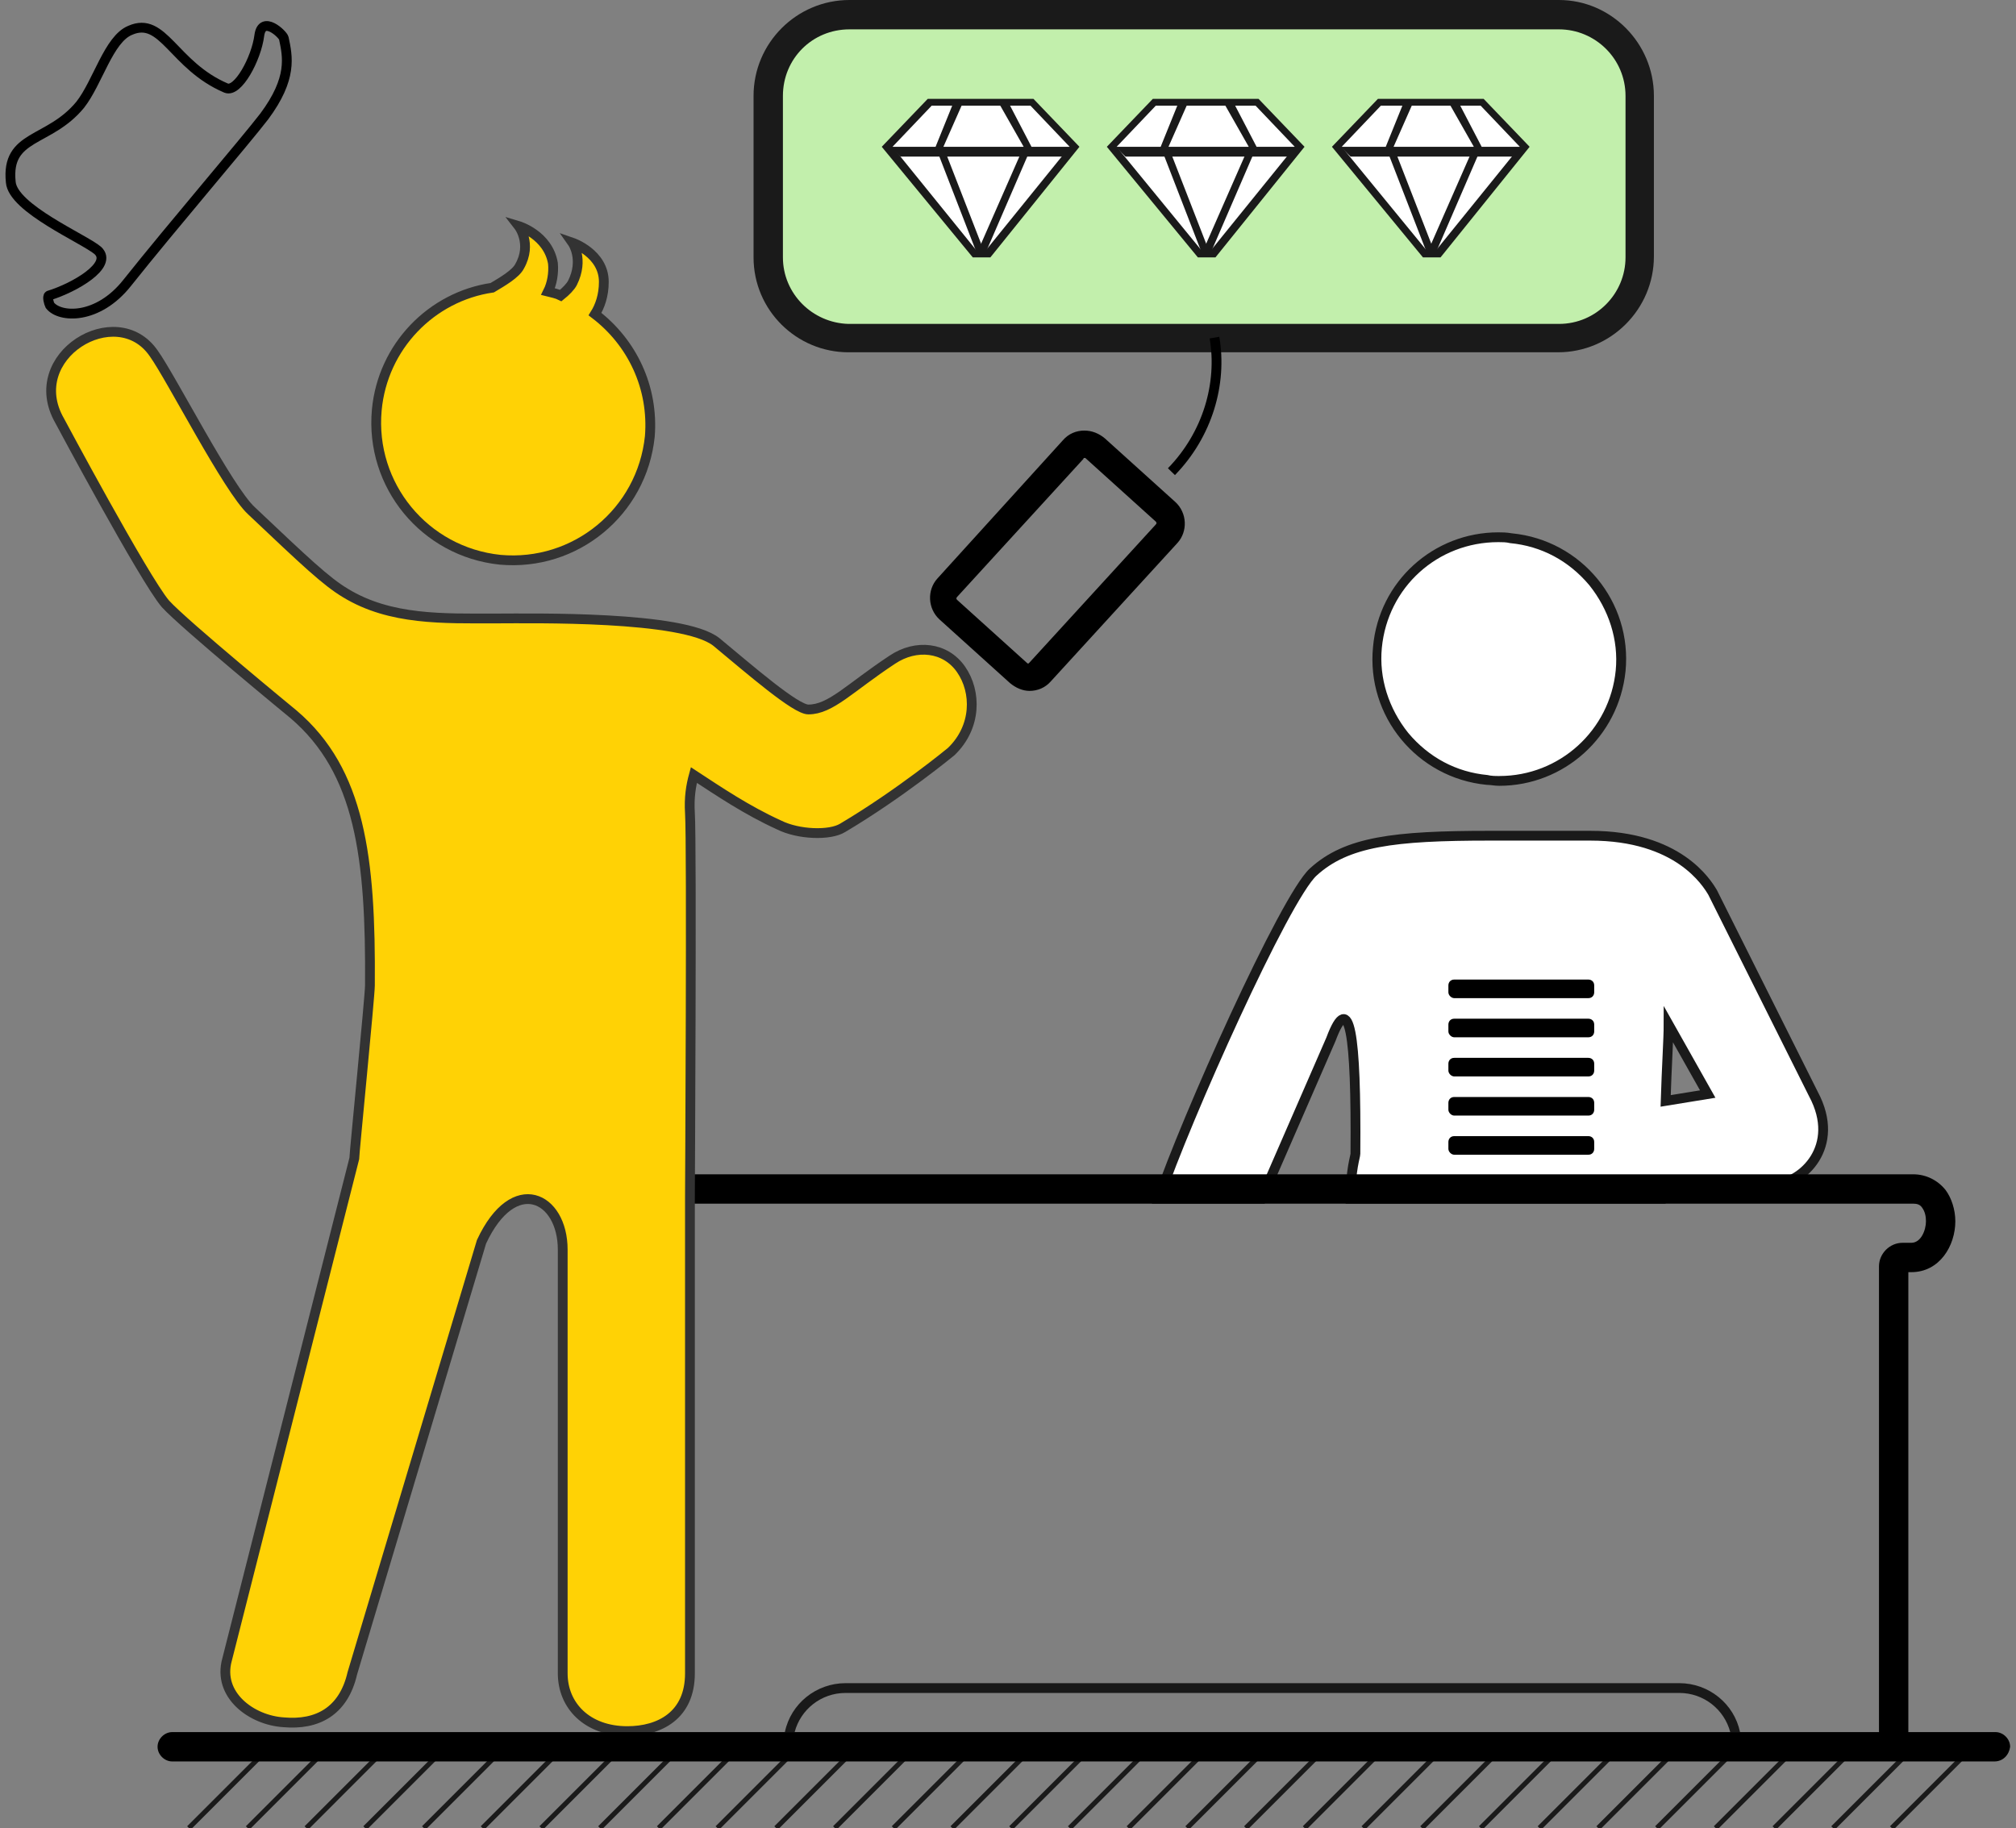 <?xml version="1.0" encoding="utf-8"?>
<!-- Generator: Adobe Illustrator 19.0.0, SVG Export Plug-In . SVG Version: 6.00 Build 0)  -->
<svg version="1.1" id="Layer_1" xmlns="http://www.w3.org/2000/svg" xmlns:xlink="http://www.w3.org/1999/xlink" x="0px" y="0px"
	 viewBox="0 0 206 186.8" style="enable-background:new 0 0 206 186.8;" xml:space="preserve">
<rect x="0" y="0" width="206" height="186.8" fill="#808080" stroke="none"/>
<style type="text/css">
	.st0{fill:#C2EFAC;}
	.st1{fill:#FFFFFF;}
	.st2{fill:#1A1A1A;}
	.st3{fill:#FFFFFF;stroke:#1A1A1A;stroke-miterlimit:10;}
	.st4{fill:none;}
	.st5{fill:#FFD205;stroke:#333333;stroke-miterlimit:10;}
	.st6{fill:#191919;}
	.st7{fill:none;stroke:#000000;stroke-miterlimit:10;}
	.st8{fill:none;stroke:#1A1A1A;stroke-width:0.5;stroke-miterlimit:10;}
</style>
<path id="XMLID_30_" class="st0" d="M86.8,34.5c-4.5,0-8.3-3.7-8.3-8.3V9.8c0-4.5,3.7-8.3,8.3-8.3h72.5c4.5,0,8.3,3.7,8.3,8.3v16.5
	c0,4.5-3.7,8.3-8.3,8.3H86.8z"/>
<g id="XMLID_78_">
	<g id="XMLID_3225_">
		<g id="XMLID_4247_">
			<path id="XMLID_38_" class="st1" d="M153.1,79.7c-0.4,0-0.8,0-1.2-0.1c-3.3-0.3-6.3-1.9-8.4-4.5c-2.1-2.6-3.1-5.8-2.8-9.1
				c0.6-6.4,5.9-11.2,12.3-11.2c0.4,0,0.8,0,1.2,0.1c3.3,0.3,6.3,1.9,8.4,4.5c2.1,2.6,3.1,5.8,2.8,9.1
				C164.8,74.9,159.5,79.7,153.1,79.7z"/>
			<path id="XMLID_35_" class="st2" d="M153.1,55.4L153.1,55.4c0.4,0,0.8,0,1.2,0.1c3.2,0.3,6,1.8,8.1,4.3c2,2.5,3,5.6,2.7,8.7
				c-0.6,6.1-5.7,10.8-11.9,10.8c-0.4,0-0.8,0-1.2-0.1c-3.2-0.3-6-1.8-8.1-4.3c-2-2.5-3-5.6-2.7-8.7C141.8,60,146.9,55.4,153.1,55.4
				 M153.1,54.4c-6.6,0-12.2,5-12.8,11.7c-0.7,7.1,4.5,13.4,11.6,14.1c0.4,0,0.8,0.1,1.3,0.1c6.6,0,12.2-5,12.9-11.7
				c0.7-7.1-4.5-13.4-11.6-14.1C153.9,54.4,153.5,54.4,153.1,54.4L153.1,54.4z"/>
		</g>
	</g>
	<path id="XMLID_20_" class="st3" d="M185.3,111.8L175,91.2c-0.6-1-3.5-5.8-12.5-5.8c-2.8,0-6.8,0-10.3,0c-9.8,0-14.6,0.6-18,3.7
		c-2.9,2.6-13.1,25.4-15.8,33.4h10.5l7.1-16.3c1.9-5.1,2.6-0.6,2.5,11.7c0,0.3-0.5,1.6-0.5,4.6h31.7c0-0.3,0-0.7,0-1l11.7-0.5
		C184.1,120.9,188.2,117.2,185.3,111.8z M170.5,104.7l4,7.1l-4.3,0.7C170.3,109.2,170.5,106.1,170.5,104.7z"/>
</g>
<g id="XMLID_332_">
	<g id="XMLID_342_">
		<path id="XMLID_2_" d="M193.5,178.5c-0.8,0-1.5-0.7-1.5-1.5v-47.6c0-1.3,1.1-2.4,2.4-2.4h0.9c1,0,1.5-1.3,1.5-2.2
			c0-0.5-0.1-1-0.4-1.4c-0.2-0.3-0.5-0.4-0.9-0.4H64c-0.8,0-1.5-0.7-1.5-1.5s0.7-1.5,1.5-1.5h131.5c1.3,0,2.5,0.6,3.3,1.6
			c0.6,0.8,1,2,1,3.2c0,2.5-1.6,5.2-4.5,5.2H195v47C195,177.8,194.3,178.5,193.5,178.5z"/>
	</g>
</g>
<g id="XMLID_4378_">
	<path id="XMLID_27_" class="st2" d="M159.3,3c3.7,0,6.8,3,6.8,6.8v16.5c0,3.7-3,6.8-6.8,6.8H86.7C83,33,80,30,80,26.3V9.8
		C80,6,83,3,86.8,3H159.3 M159.3,0H86.8C81.4,0,77,4.4,77,9.8v16.5c0,5.4,4.4,9.7,9.7,9.7h72.5c5.4,0,9.8-4.4,9.8-9.8V9.8
		C169,4.4,164.6,0,159.3,0L159.3,0z"/>
</g>
<polygon id="XMLID_3306_" class="st4" points="191,178 64,178 62,122 191,122 "/>
<path id="XMLID_348_" d="M148.6,114h13.7c0.4,0,0.6-0.3,0.6-0.6v-0.7c0-0.4-0.3-0.6-0.6-0.6h-13.7c-0.4,0-0.6,0.3-0.6,0.6v0.7
	C148,113.7,148.3,114,148.6,114z"/>
<path id="XMLID_347_" d="M148.6,118h13.7c0.4,0,0.6-0.3,0.6-0.6v-0.7c0-0.4-0.3-0.6-0.6-0.6h-13.7c-0.4,0-0.6,0.3-0.6,0.6v0.7
	C148,117.7,148.3,118,148.6,118z"/>
<path id="XMLID_352_" d="M148.6,110h13.7c0.4,0,0.6-0.3,0.6-0.6v-0.7c0-0.4-0.3-0.6-0.6-0.6h-13.7c-0.4,0-0.6,0.3-0.6,0.6v0.7
	C148,109.7,148.3,110,148.6,110z"/>
<path id="XMLID_353_" d="M148.6,106h13.7c0.4,0,0.6-0.3,0.6-0.6v-0.7c0-0.4-0.3-0.6-0.6-0.6h-13.7c-0.4,0-0.6,0.3-0.6,0.6v0.7
	C148,105.7,148.3,106,148.6,106z"/>
<path id="XMLID_356_" d="M148.6,102h13.7c0.4,0,0.6-0.3,0.6-0.6v-0.7c0-0.4-0.3-0.6-0.6-0.6h-13.7c-0.4,0-0.6,0.3-0.6,0.6v0.7
	C148,101.7,148.3,102,148.6,102z"/>
<g id="XMLID_144_">
	<g id="XMLID_3_">
		<path id="XMLID_4_" d="M110.8,46.8c0.1,0,0.1,0,0.1,0l7.2,6.5c0.1,0.1,0.1,0.2,0,0.3l-12.9,14.1c0,0-0.1,0.1-0.1,0.1
			c-0.1,0-0.1,0-0.1,0l-7.2-6.5c-0.1-0.1-0.1-0.2,0-0.3l12.9-14.1C110.7,46.8,110.8,46.8,110.8,46.8 M110.8,44c-0.8,0-1.6,0.3-2.2,1
			L95.8,59.1c-1.1,1.2-1,3.1,0.2,4.2l7.2,6.5c0.6,0.5,1.3,0.8,2,0.8c0.8,0,1.6-0.3,2.2-1l12.9-14.1c1.1-1.2,1-3.1-0.2-4.2l-7.2-6.5
			C112.3,44.3,111.6,44,110.8,44L110.8,44z"/>
	</g>
</g>
<g id="XMLID_4275_">
	<path id="XMLID_8_" class="st5" d="M60.8,32.1c0.5-0.8,0.9-1.9,0.9-3.3c0-2.9-3.2-4-3.2-4s1.2,1.7,0,4.1c-0.2,0.4-0.7,0.9-1.2,1.3
		c-0.4-0.2-0.9-0.3-1.3-0.4c0.4-0.8,0.6-1.9,0.5-2.9C56,24,53,23.1,53,23.1s1.4,1.8,0.1,4.1c-0.4,0.8-1.8,1.6-2.8,2.2
		c-6.2,0.9-11.2,6-11.8,12.5c-0.7,7.7,4.9,14.5,12.6,15.3c7.7,0.7,14.5-4.9,15.3-12.6C66.8,39.6,64.6,35,60.8,32.1z"/>
	<path id="XMLID_4286_" class="st5" d="M98.2,68.4c-1.6-2.3-4.6-2.6-7-1c-4.4,2.9-6.3,5.1-8.6,5.1c-1.3,0-5.9-4-9.4-6.9
		c-3.4-2.7-18.8-2.4-22.5-2.4c-5.4,0-10.8,0.2-15.4-2.6c-2-1.2-4.1-3.2-9.6-8.4c-2.4-2.2-8.2-13.6-10-16.1
		c-3.8-5.5-13.4,0.3-9.6,6.9c0,0,8.6,16.1,10.8,18.7C18.8,63.8,30,73,30,73c6.8,5.8,7.9,14.6,7.8,27.7c0,1.1-1.6,17.2-1.6,17.7
		l-13,51.2c-1,3.6,2.5,6.2,5.8,6.4c3.4,0.3,6.1-1.1,7-5l13.2-44.1c3.3-7.1,8.3-4.6,8.3,0.8v43.3c0,3.3,2.5,5.9,6.6,5.9
		c3.3,0,6.4-1.6,6.4-5.9c0,0,0-47.8,0-48.7c0,0,0.2-36.1,0-39.2c-0.1-1.6,0.1-2.8,0.4-3.9c2.6,1.7,5.4,3.6,8.7,5.1
		c2,1,5.2,1.1,6.5,0.3c5.9-3.5,11.1-7.8,11.1-7.8C99.8,74.3,99.8,70.7,98.2,68.4z"/>
</g>
<path id="XMLID_11_" class="st6" d="M171.6,172H86.4c-3,0-5.6,2.1-6.2,5h1c0.6-2.3,2.7-4,5.2-4h85.2c2.5,0,4.6,1.7,5.2,4h1
	C177.2,174.1,174.6,172,171.6,172z"/>
<path id="XMLID_4297_" class="st7" d="M124.1,34.5c0.8,4.7-0.7,9.9-4.4,13.7"/>
<path id="XMLID_1165_" class="st7" d="M26.5,3.6c-0.3,2.4-2.2,5.9-3.4,5.4c-5.4-2.3-6.4-7.4-9.8-5.9c-2.2,0.9-3.3,5.3-5.1,7.6
	c-3.2,3.9-7.6,3-7.1,7.9c0.2,2.7,7.5,5.8,8.9,7c1.6,1.5-2.4,3.8-5,4.6c-0.2,0.1,0,0.8,0.1,1c1,1.3,4.9,1.5,7.9-2.3
	c4.7-5.9,12-14.4,14-17c2.9-3.9,2.4-6.1,2-8C28.9,3.5,26.8,1.5,26.5,3.6z"/>
<line id="XMLID_99_" class="st8" x1="27.3" y1="178.8" x2="19.3" y2="186.8"/>
<line id="XMLID_98_" class="st8" x1="33.3" y1="178.8" x2="25.3" y2="186.8"/>
<line id="XMLID_97_" class="st8" x1="39.3" y1="178.8" x2="31.3" y2="186.8"/>
<line id="XMLID_96_" class="st8" x1="45.3" y1="178.8" x2="37.3" y2="186.8"/>
<line id="XMLID_95_" class="st8" x1="51.3" y1="178.8" x2="43.3" y2="186.8"/>
<line id="XMLID_94_" class="st8" x1="57.3" y1="178.8" x2="49.3" y2="186.8"/>
<line id="XMLID_93_" class="st8" x1="63.3" y1="178.8" x2="55.3" y2="186.8"/>
<line id="XMLID_92_" class="st8" x1="69.3" y1="178.8" x2="61.3" y2="186.8"/>
<line id="XMLID_91_" class="st8" x1="75.3" y1="178.8" x2="67.3" y2="186.8"/>
<line id="XMLID_90_" class="st8" x1="81.3" y1="178.8" x2="73.3" y2="186.8"/>
<line id="XMLID_89_" class="st8" x1="87.3" y1="178.8" x2="79.3" y2="186.8"/>
<line id="XMLID_88_" class="st8" x1="93.3" y1="178.8" x2="85.3" y2="186.8"/>
<line id="XMLID_87_" class="st8" x1="99.3" y1="178.8" x2="91.3" y2="186.8"/>
<line id="XMLID_86_" class="st8" x1="105.3" y1="178.8" x2="97.3" y2="186.8"/>
<line id="XMLID_85_" class="st8" x1="111.3" y1="178.8" x2="103.3" y2="186.8"/>
<line id="XMLID_84_" class="st8" x1="117.3" y1="178.8" x2="109.3" y2="186.8"/>
<line id="XMLID_83_" class="st8" x1="123.3" y1="178.8" x2="115.3" y2="186.8"/>
<line id="XMLID_82_" class="st8" x1="129.3" y1="178.8" x2="121.3" y2="186.8"/>
<line id="XMLID_81_" class="st8" x1="135.3" y1="178.8" x2="127.3" y2="186.8"/>
<line id="XMLID_80_" class="st8" x1="141.3" y1="178.8" x2="133.3" y2="186.8"/>
<line id="XMLID_79_" class="st8" x1="147.3" y1="178.8" x2="139.3" y2="186.8"/>
<line id="XMLID_77_" class="st8" x1="153.3" y1="178.8" x2="145.3" y2="186.8"/>
<line id="XMLID_76_" class="st8" x1="159.3" y1="178.8" x2="151.3" y2="186.8"/>
<line id="XMLID_75_" class="st8" x1="165.3" y1="178.8" x2="157.3" y2="186.8"/>
<line id="XMLID_74_" class="st8" x1="171.3" y1="178.8" x2="163.3" y2="186.8"/>
<line id="XMLID_73_" class="st8" x1="177.3" y1="178.8" x2="169.3" y2="186.8"/>
<line id="XMLID_72_" class="st8" x1="183.3" y1="178.8" x2="175.3" y2="186.8"/>
<polygon id="XMLID_1_" class="st1" points="101,25.9 99.5,25.9 90.7,15 95,10.5 105.5,10.5 109.9,15 "/>
<line id="XMLID_71_" class="st8" x1="189.3" y1="178.8" x2="181.3" y2="186.8"/>
<line id="XMLID_70_" class="st8" x1="195.3" y1="178.8" x2="187.3" y2="186.8"/>
<line id="XMLID_69_" class="st8" x1="201.3" y1="178.8" x2="193.3" y2="186.8"/>
<path id="XMLID_2989_" d="M203.8,180H17.6c-0.8,0-1.5-0.7-1.5-1.5l0,0c0-0.8,0.7-1.5,1.5-1.5h186.3c0.8,0,1.5,0.7,1.5,1.5l0,0
	C205.3,179.3,204.7,180,203.8,180z"/>
<g id="XMLID_375_">
	<path id="XMLID_7_" class="st2" d="M101.2,26.3h-1.8L90.1,15l4.7-4.9h10.8l4.7,4.9L101.2,26.3z M99.7,25.5h1.1l8.5-10.5l-4-4.2
		H95.2l-4,4.2L99.7,25.5z"/>
</g>
<g id="XMLID_1641_">
	<polygon id="XMLID_25_" class="st2" points="99.9,26.1 95.6,15 97.5,10.3 98.3,10.7 96.4,15 100.6,25.8 	"/>
</g>
<g id="XMLID_1652_">
	<polygon id="XMLID_18_" class="st2" points="100.6,26.1 99.9,25.7 104.6,15 102.1,10.6 102.9,10.2 105.4,15 	"/>
</g>
<polygon id="XMLID_1345_" class="st2" points="109,16 92,16 91,15 110,15 "/>
<polygon id="XMLID_44_" class="st1" points="124,25.9 122.5,25.9 113.7,15 118,10.5 128.5,10.5 132.9,15 "/>
<g id="XMLID_40_">
	<path id="XMLID_41_" class="st2" d="M124.2,26.3h-1.8L113.1,15l4.7-4.9h10.8l4.7,4.9L124.2,26.3z M122.7,25.5h1.1l8.5-10.5l-4-4.2
		h-10.2l-4,4.2L122.7,25.5z"/>
</g>
<g id="XMLID_34_">
	<polygon id="XMLID_39_" class="st2" points="122.9,26.1 118.6,15 120.5,10.3 121.3,10.7 119.4,15 123.6,25.8 	"/>
</g>
<g id="XMLID_32_">
	<polygon id="XMLID_33_" class="st2" points="123.6,26.1 122.9,25.7 127.6,15 125.1,10.6 125.9,10.2 128.4,15 	"/>
</g>
<polygon id="XMLID_31_" class="st2" points="132,16 115,16 114,15 133,15 "/>
<polygon id="XMLID_55_" class="st1" points="147,25.9 145.5,25.9 136.7,15 141,10.5 151.5,10.5 155.9,15 "/>
<g id="XMLID_50_">
	<path id="XMLID_51_" class="st2" d="M147.2,26.3h-1.8L136.1,15l4.7-4.9h10.8l4.7,4.9L147.2,26.3z M145.7,25.5h1.1l8.5-10.5l-4-4.2
		h-10.2l-4,4.2L145.7,25.5z"/>
</g>
<g id="XMLID_48_">
	<polygon id="XMLID_49_" class="st2" points="145.9,26.1 141.6,15 143.5,10.3 144.3,10.7 142.4,15 146.6,25.8 	"/>
</g>
<g id="XMLID_46_">
	<polygon id="XMLID_47_" class="st2" points="146.6,26.1 145.9,25.7 150.6,15 148.1,10.6 148.9,10.2 151.4,15 	"/>
</g>
<polygon id="XMLID_45_" class="st2" points="155,16 138,16 137,15 156,15 "/>
</svg>
